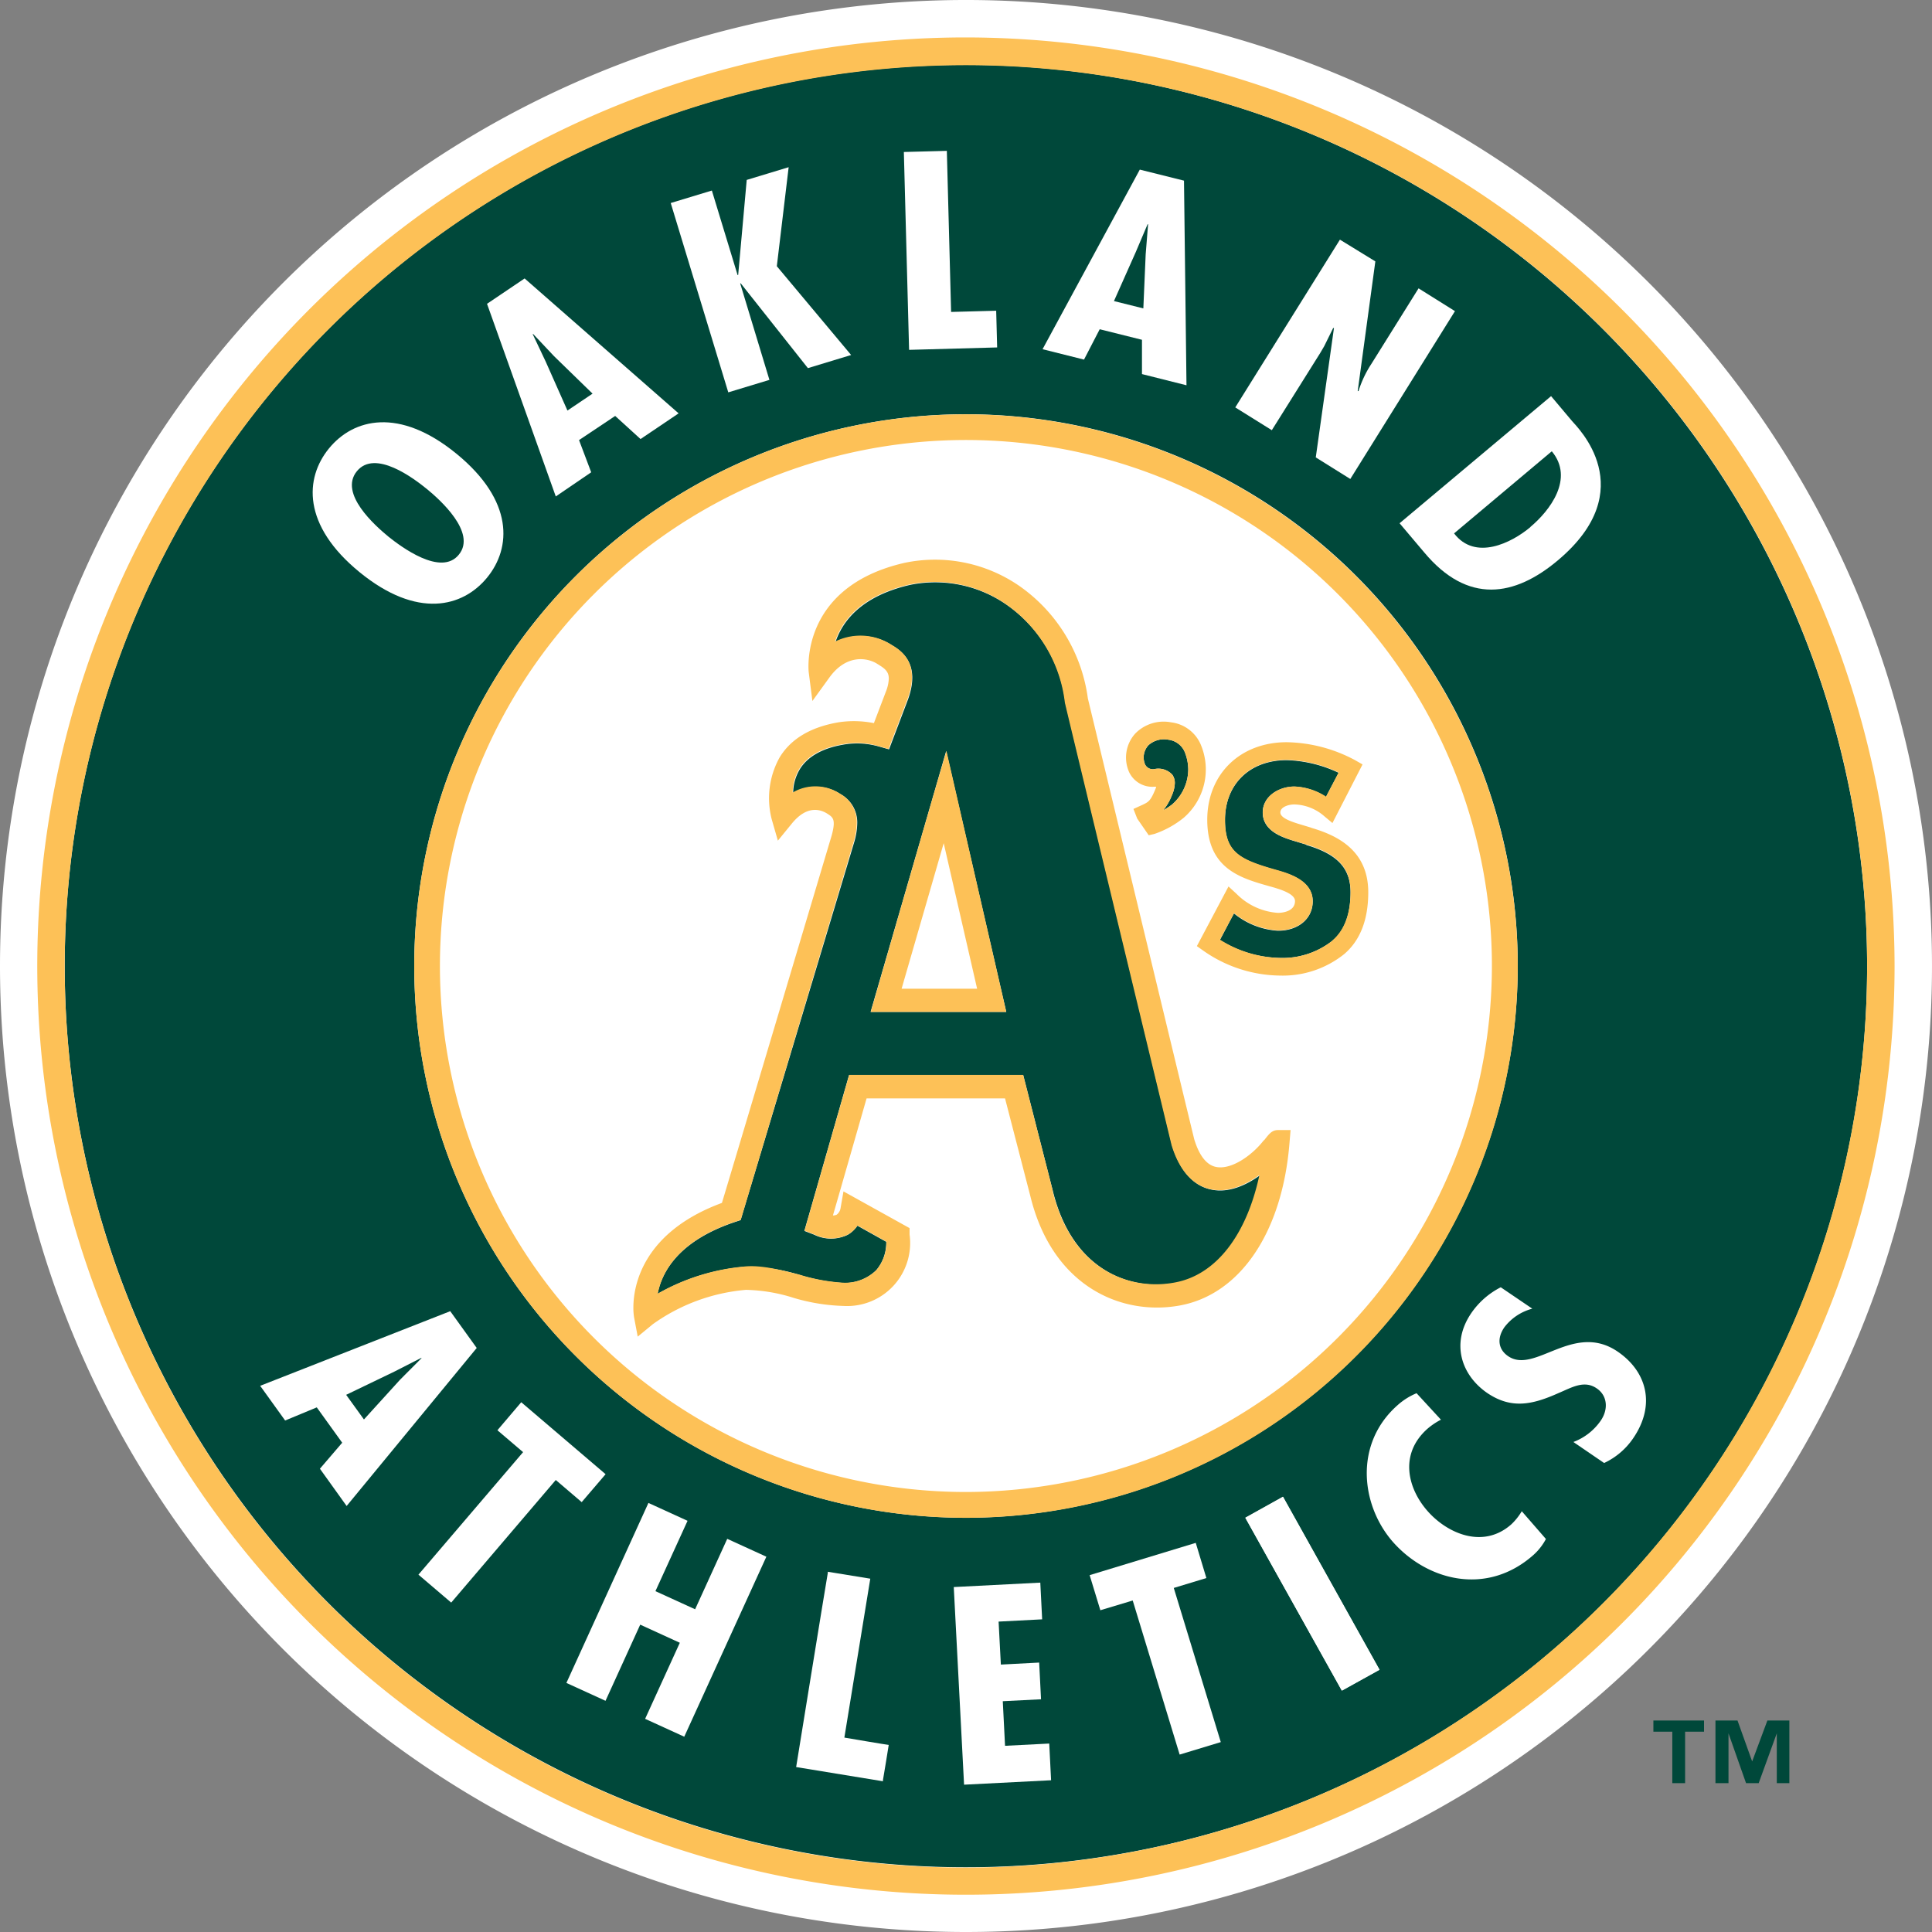 <svg xmlns="http://www.w3.org/2000/svg" viewBox="0 0 240 240"><rect x="0" y="0" width="240" height="240" fill="#808080" stroke="none"/><defs><style>.cls-1{fill:#fff;}.cls-2{fill:#00483a;}.cls-3{fill:#fdc157;}</style></defs><title>oakland-athletics</title><g id="Layer_2" data-name="Layer 2"><g id="Layer_1-2" data-name="Layer 1"><path class="cls-1" d="M120,240A120,120,0,1,0,0,120,120,120,0,0,0,120,240"/><path class="cls-2" d="M120,8.06A111.95,111.95,0,1,0,231.94,120,112.07,112.07,0,0,0,120,8.06m0,180.48A68.54,68.54,0,1,1,188.54,120,68.62,68.62,0,0,1,120,188.54Z"/><path class="cls-3" d="M120,4.65A115.36,115.36,0,1,0,235.35,120,115.49,115.49,0,0,0,120,4.65M120,232A111.95,111.95,0,1,1,231.94,120,112.08,112.08,0,0,1,120,232Z"/><path class="cls-1" d="M120,54.67A65.34,65.34,0,1,0,185.33,120,65.4,65.4,0,0,0,120,54.67"/><path class="cls-3" d="M120,51.47A68.54,68.54,0,1,0,188.54,120,68.61,68.61,0,0,0,120,51.47m0,133.87A65.34,65.34,0,1,1,185.33,120,65.4,65.4,0,0,1,120,185.34Z"/><path class="cls-2" d="M156.52,146c-1.8,1.3-3.91,2.18-5.91,1.8-1.61-.28-3.78-1.47-5-5.49,0,0-13.24-54.85-13.26-55A17.34,17.34,0,0,0,125,75.09a15.53,15.53,0,0,0-12-2.42c-6.11,1.42-8.37,4.59-9.21,7.08a7.07,7.07,0,0,1,7,.4c1.1.66,3.64,2.24,2,6.75l-2.35,6.19-1.27-.36a9.88,9.88,0,0,0-4.4-.23c-2.58.44-4.4,1.46-5.38,3a5.85,5.85,0,0,0-.86,3,5.56,5.56,0,0,1,5.88.15,4,4,0,0,1,2.08,3.61,8.77,8.77,0,0,1-.34,2.23L92,151.57l-.7.23c-7.19,2.41-9.12,6.38-9.61,8.93a26.35,26.35,0,0,1,10.68-3.36,21.9,21.9,0,0,1,6.93,1,23.92,23.92,0,0,0,5.4,1,5.58,5.58,0,0,0,4.15-1.58,5.27,5.27,0,0,0,1.24-3.53l-3.58-2a3.7,3.7,0,0,1-1.18,1.12,4.74,4.74,0,0,1-4.19,0l-1.22-.47,5.55-19.35H126l1.11,0,3.68,14.39c2.46,10,9.75,12.42,15.23,11.43,5.22-.94,9-6,10.54-13.36M108.15,125.7,116,98.62l1.54-5.33L125,125.7Z"/><path class="cls-3" d="M116,98.62l-7.83,27.08H125l-7.43-32.41M112,122.82c.71-2.43,3.49-12.07,5.23-18.08,1.39,6.07,3.61,15.74,4.15,18.08Z"/><path class="cls-3" d="M157,141.64c-1.44,1.87-4,3.68-5.89,3.33-1.19-.21-2.12-1.37-2.75-3.42,0,.07-13.22-54.78-13.22-54.78a20.33,20.33,0,0,0-8.54-14,18.43,18.43,0,0,0-14.24-2.85c-13.07,3-11.91,13.46-11.9,13.57l.46,3.59,2.12-2.93c2.18-3,4.83-2.4,5.94-1.68.83.51,1.43.88,1.43,1.83a4.84,4.84,0,0,1-.37,1.64l-1.48,3.89a12.69,12.69,0,0,0-4.35-.11c-3.43.58-5.9,2-7.34,4.33a10.42,10.42,0,0,0-1,7.74l.76,2.64,1.74-2.13c1.89-2.32,3.58-1.75,4.42-1.21.68.44,1.06.69.54,2.64,0,0-12,40.24-13.65,45.7-9.84,3.63-11,10.28-11,13a7.36,7.36,0,0,0,.09,1.23l.45,2.38,1.87-1.54a23.27,23.27,0,0,1,11.57-4.27,20.92,20.92,0,0,1,5.94,1,24.1,24.1,0,0,0,6.19,1,7.83,7.83,0,0,0,8.2-8.88l0-.79L104.78,148l-.35,2a1.28,1.28,0,0,1-.49.89,1.09,1.09,0,0,1-.47.1c.67-2.3,3.7-12.88,4.18-14.54h17.2L128,148.61c2.74,11.19,11.28,14.87,18.52,13.57,7.55-1.36,12.79-9.12,13.67-20.25l.13-1.55h-1.55c-.76,0-1.1.45-1.73,1.26m-26.26,6.28-3.68-14.39-1.11,0H105.49l-5.55,19.35,1.22.47a4.7,4.7,0,0,0,4.19,0,3.67,3.67,0,0,0,1.18-1.11l3.58,2a5.29,5.29,0,0,1-1.24,3.53,5.54,5.54,0,0,1-4.15,1.57,22.85,22.85,0,0,1-5.4-1c-2.4-.6-4.87-1.24-6.93-1a26.35,26.35,0,0,0-10.68,3.36c.49-2.55,2.42-6.52,9.61-8.93l.7-.23,14.07-47.1a8.9,8.9,0,0,0,.34-2.23,4,4,0,0,0-2.08-3.61,5.56,5.56,0,0,0-5.88-.15,5.9,5.9,0,0,1,.86-3c1-1.56,2.8-2.57,5.38-3a9.74,9.74,0,0,1,4.4.23l1.27.36,2.35-6.19c1.68-4.51-.86-6.09-2-6.76a7.1,7.1,0,0,0-7-.39c.84-2.49,3.1-5.66,9.21-7.08a15.53,15.53,0,0,1,12,2.42,17.34,17.34,0,0,1,7.34,12.23c0,.12,13.26,55,13.26,55,1.23,4,3.4,5.21,5,5.49,2,.38,4.11-.5,5.91-1.8-1.57,7.35-5.32,12.42-10.54,13.36C140.5,160.34,133.21,157.94,130.75,147.92Z"/><path class="cls-2" d="M162.26,104.92l-1.72-.52c-1.28-.41-3.68-1.19-3.68-3.47,0-2,2-3.22,3.93-3.22A7.73,7.73,0,0,1,164.72,99c.5-1,1.05-2,1.57-3a16.14,16.14,0,0,0-6.45-1.57c-4.6,0-7.67,3-7.67,7.44,0,4,1.75,4.91,6.3,6.2,1.61.45,4.6,1.3,4.6,3.9,0,2.15-1.78,3.65-4.31,3.65a9.5,9.5,0,0,1-5.47-2.15c-.55,1-1.22,2.31-1.75,3.3A14.58,14.58,0,0,0,159,119a10,10,0,0,0,6.52-2.14c1.49-1.26,2.25-3.29,2.25-6,0-3-1.64-4.76-5.5-5.89"/><path class="cls-3" d="M162.89,102.82l-1.69-.51c-.8-.26-2.15-.7-2.15-1.38s1-1,1.74-1a5.88,5.88,0,0,1,3.68,1.43l1.05.88,3.74-7.28-.91-.52a18.58,18.58,0,0,0-8.51-2.24c-5.81,0-9.87,4-9.87,9.63,0,6.06,4.08,7.23,7.68,8.25,1.27.35,3.22.91,3.22,1.85,0,1.43-1.89,1.47-2.11,1.47a8,8,0,0,1-5.15-2.36l-1-.92-3.93,7.41.79.56a16.85,16.85,0,0,0,9.56,3.1,12.19,12.19,0,0,0,7.94-2.66c2-1.7,3-4.28,3-7.69,0-5.3-4-7.1-7.06-8m2.62,14A10,10,0,0,1,159,119a14.58,14.58,0,0,1-7.45-2.27l1.75-3.3a9.5,9.5,0,0,0,5.47,2.15c2.53,0,4.3-1.5,4.3-3.65,0-2.6-3-3.45-4.6-3.9-4.54-1.29-6.29-2.19-6.29-6.2,0-4.44,3.07-7.44,7.67-7.44a16.05,16.05,0,0,1,6.44,1.57c-.51,1-1.07,2.07-1.56,3a7.73,7.73,0,0,0-3.93-1.26c-1.93,0-3.93,1.2-3.93,3.22,0,2.28,2.4,3.06,3.68,3.47l1.72.52c3.86,1.13,5.5,2.9,5.5,5.89C167.76,113.54,167,115.57,165.51,116.83Z"/><path class="cls-2" d="M143.4,95.54a2.35,2.35,0,0,1,2.23.7,1.75,1.75,0,0,1,.31,1.05,4.07,4.07,0,0,1-.35,1.47,7,7,0,0,1-1.09,1.9,9.29,9.29,0,0,0,1.11-.73,5.83,5.83,0,0,0,2-4.32,5.92,5.92,0,0,0-.47-2.27,2.54,2.54,0,0,0-2-1.45,2.87,2.87,0,0,0-2.47.68,2.24,2.24,0,0,0-.43,2.38,1.07,1.07,0,0,0,1.16.59"/><path class="cls-3" d="M143.39,97.73h.24l-.07.22c-.62,1.54-.88,1.66-1.57,2l-1.19.54.47,1.2,1.43,2.07.72-.17a11.89,11.89,0,0,0,3.62-2,7.93,7.93,0,0,0,2.12-9.1,4.61,4.61,0,0,0-3.69-2.76A4.93,4.93,0,0,0,141,91.15a4.45,4.45,0,0,0-.73,4.78,3.19,3.19,0,0,0,3.12,1.8m-.72-5.17a2.91,2.91,0,0,1,2.47-.67,2.54,2.54,0,0,1,2,1.45,5.92,5.92,0,0,1,.47,2.27,5.83,5.83,0,0,1-2,4.32,8.3,8.3,0,0,1-1.11.72,6.48,6.48,0,0,0,1.09-1.89,3.83,3.83,0,0,0,.35-1.47,1.75,1.75,0,0,0-.31-1.05,2.35,2.35,0,0,0-2.23-.7,1.07,1.07,0,0,1-1.16-.59A2.26,2.26,0,0,1,142.67,92.56Z"/><path class="cls-1" d="M59.22,167.45,43.06,187.08l-3.32-4.63,2.77-3.23-3.16-4.39-3.93,1.63-3.1-4.31,23.61-9.27m-6.24,8.52,2.66-2.67,0-.06L49,170.38l-6,2.89,2.21,3.06Z"/><polyline class="cls-1" points="75.23 183.13 72.26 186.6 69.04 183.85 56.05 199.08 51.98 195.61 64.98 180.39 61.79 177.67 64.75 174.19"/><polyline class="cls-1" points="85.41 188.92 81.42 197.66 86.35 199.91 90.34 191.16 95.2 193.38 85 215.74 80.14 213.52 84.45 204.07 79.53 201.82 75.22 211.28 70.36 209.06 80.55 186.7"/><path class="cls-1" d="M109.67,221.21c.08-.38.73-4.45.73-4.45h0c-.16,0-5.51-.91-5.51-.91s3.22-19.74,3.22-19.74v0l-5.28-.86v0h0l0,.16c-.32,1.82-3.93,24.1-3.93,24.1s10.81,1.77,10.81,1.77h0m.72-4.5v0Zm-5.51-.9h0Z"/><polyline class="cls-1" points="129.23 196.6 129.46 201.16 124.05 201.44 124.33 206.78 129.09 206.53 129.32 211.09 124.57 211.33 124.85 216.87 130.34 216.59 130.57 221.15 119.76 221.7 118.48 197.15"/><polyline class="cls-1" points="148.54 191.66 149.86 196.03 145.81 197.26 151.65 216.41 146.54 217.96 140.71 198.82 136.69 200.03 135.36 195.67"/><polyline class="cls-1" points="159.38 185.95 171.35 207.41 166.68 210.01 154.7 188.55"/><path class="cls-1" d="M159.36,185.93l-4.66,2.6s12,21.49,12,21.49,4.68-2.59,4.68-2.59-12-21.5-12-21.5h0"/><path class="cls-1" d="M179,176.36a8.52,8.52,0,0,0-1.68,1.13c-3.51,3.12-2.48,7.37,0,10.2s6.93,4.76,10.42,1.67a7.46,7.46,0,0,0,1.3-1.63l3,3.45a7.18,7.18,0,0,1-1.57,2c-5.77,5.1-13.16,3.2-17.44-1.64-4-4.57-4.85-12.21.6-17a8.34,8.34,0,0,1,2.34-1.47"/><path class="cls-1" d="M190.35,162.57a6.4,6.4,0,0,0-3.48,2.32c-.93,1.36-.77,2.73.48,3.58,3.33,2.27,8.11-4.31,13.6-.57,3.61,2.46,4.77,6.6,1.94,10.75a8.92,8.92,0,0,1-3.62,3.09l-3.82-2.61a7.23,7.23,0,0,0,3.37-2.61c1-1.42.88-3.14-.47-4.05-1.56-1.07-3.09-.11-4.74.58-3.3,1.48-5.88,2-8.85,0-3.19-2.19-4.58-6.13-2-9.92a9.87,9.87,0,0,1,3.67-3.22"/><path class="cls-1" d="M56.71,56.37c7.14,5.84,6.82,11.69,3.8,15.38s-8.69,5.17-15.84-.67-6.82-11.69-3.8-15.38,8.7-5.17,15.84.67M57,68.9c2.25-2.75-2.42-6.88-3.93-8.12-1.69-1.38-6.49-5-8.74-2.24s2.24,6.74,3.93,8.13C49.8,67.9,54.78,71.65,57,68.9Z"/><path class="cls-1" d="M65.17,34.59,84.3,51.35l-4.73,3.19-3.15-2.87-4.49,3,1.51,4-4.4,3L60.5,37.74m8.32,6.5L66.24,41.5l-.07,0,1.61,3.4L70.49,51l3.12-2.1Z"/><polyline class="cls-1" points="88.43 23.67 91.63 34.18 91.7 34.15 92.76 22.35 97.97 20.77 96.5 33.07 105.73 44.1 100.36 45.73 92.01 35.19 91.95 35.21 95.58 47.19 90.47 48.74 83.32 25.22"/><polyline class="cls-1" points="117.62 18.74 118.15 38.75 123.75 38.6 123.87 43.16 112.93 43.46 112.28 18.88"/><path class="cls-1" d="M147.08,22.44l.31,25.42-5.53-1.39,0-4.26-5.25-1.31-1.95,3.77-5.15-1.29,12.08-22.31m.73,10.53.3-3.75-.06,0-1.47,3.46-2.71,6.09,3.65.91Z"/><path class="cls-1" d="M170.85,32.47l-2.19,16.11h.1a13.54,13.54,0,0,1,1.6-3.38l5.86-9.38,4.52,2.83-13,20.85-4.29-2.68,2.26-16.07h-.1L164.5,43l-.51.87-6,9.57-4.54-2.83,13-20.84"/><path class="cls-1" d="M173.86,65l18.82-15.79,2.61,3.1c.59.71,8.74,8.49-1.78,17.31-5.36,4.5-11.17,5.49-16.59-1m13.19-3.16c2.39-2,5.49-6,2.66-9.4L180.63,66.26C183.25,69.69,187.75,67.46,190.11,65.48Z"/><path class="cls-2" d="M211.68,215.12h-2.35v6.39h-1.59v-6.39h-2.35v-1.39h6.29m10.63,7.78h-1.59v-6.19h0l-2.25,6.19H216.9l-2.18-6.19h0v6.19H213.1v-7.78h2.74l1.82,5.08h0l1.89-5.08h2.73v7.78Z"/></g></g></svg>